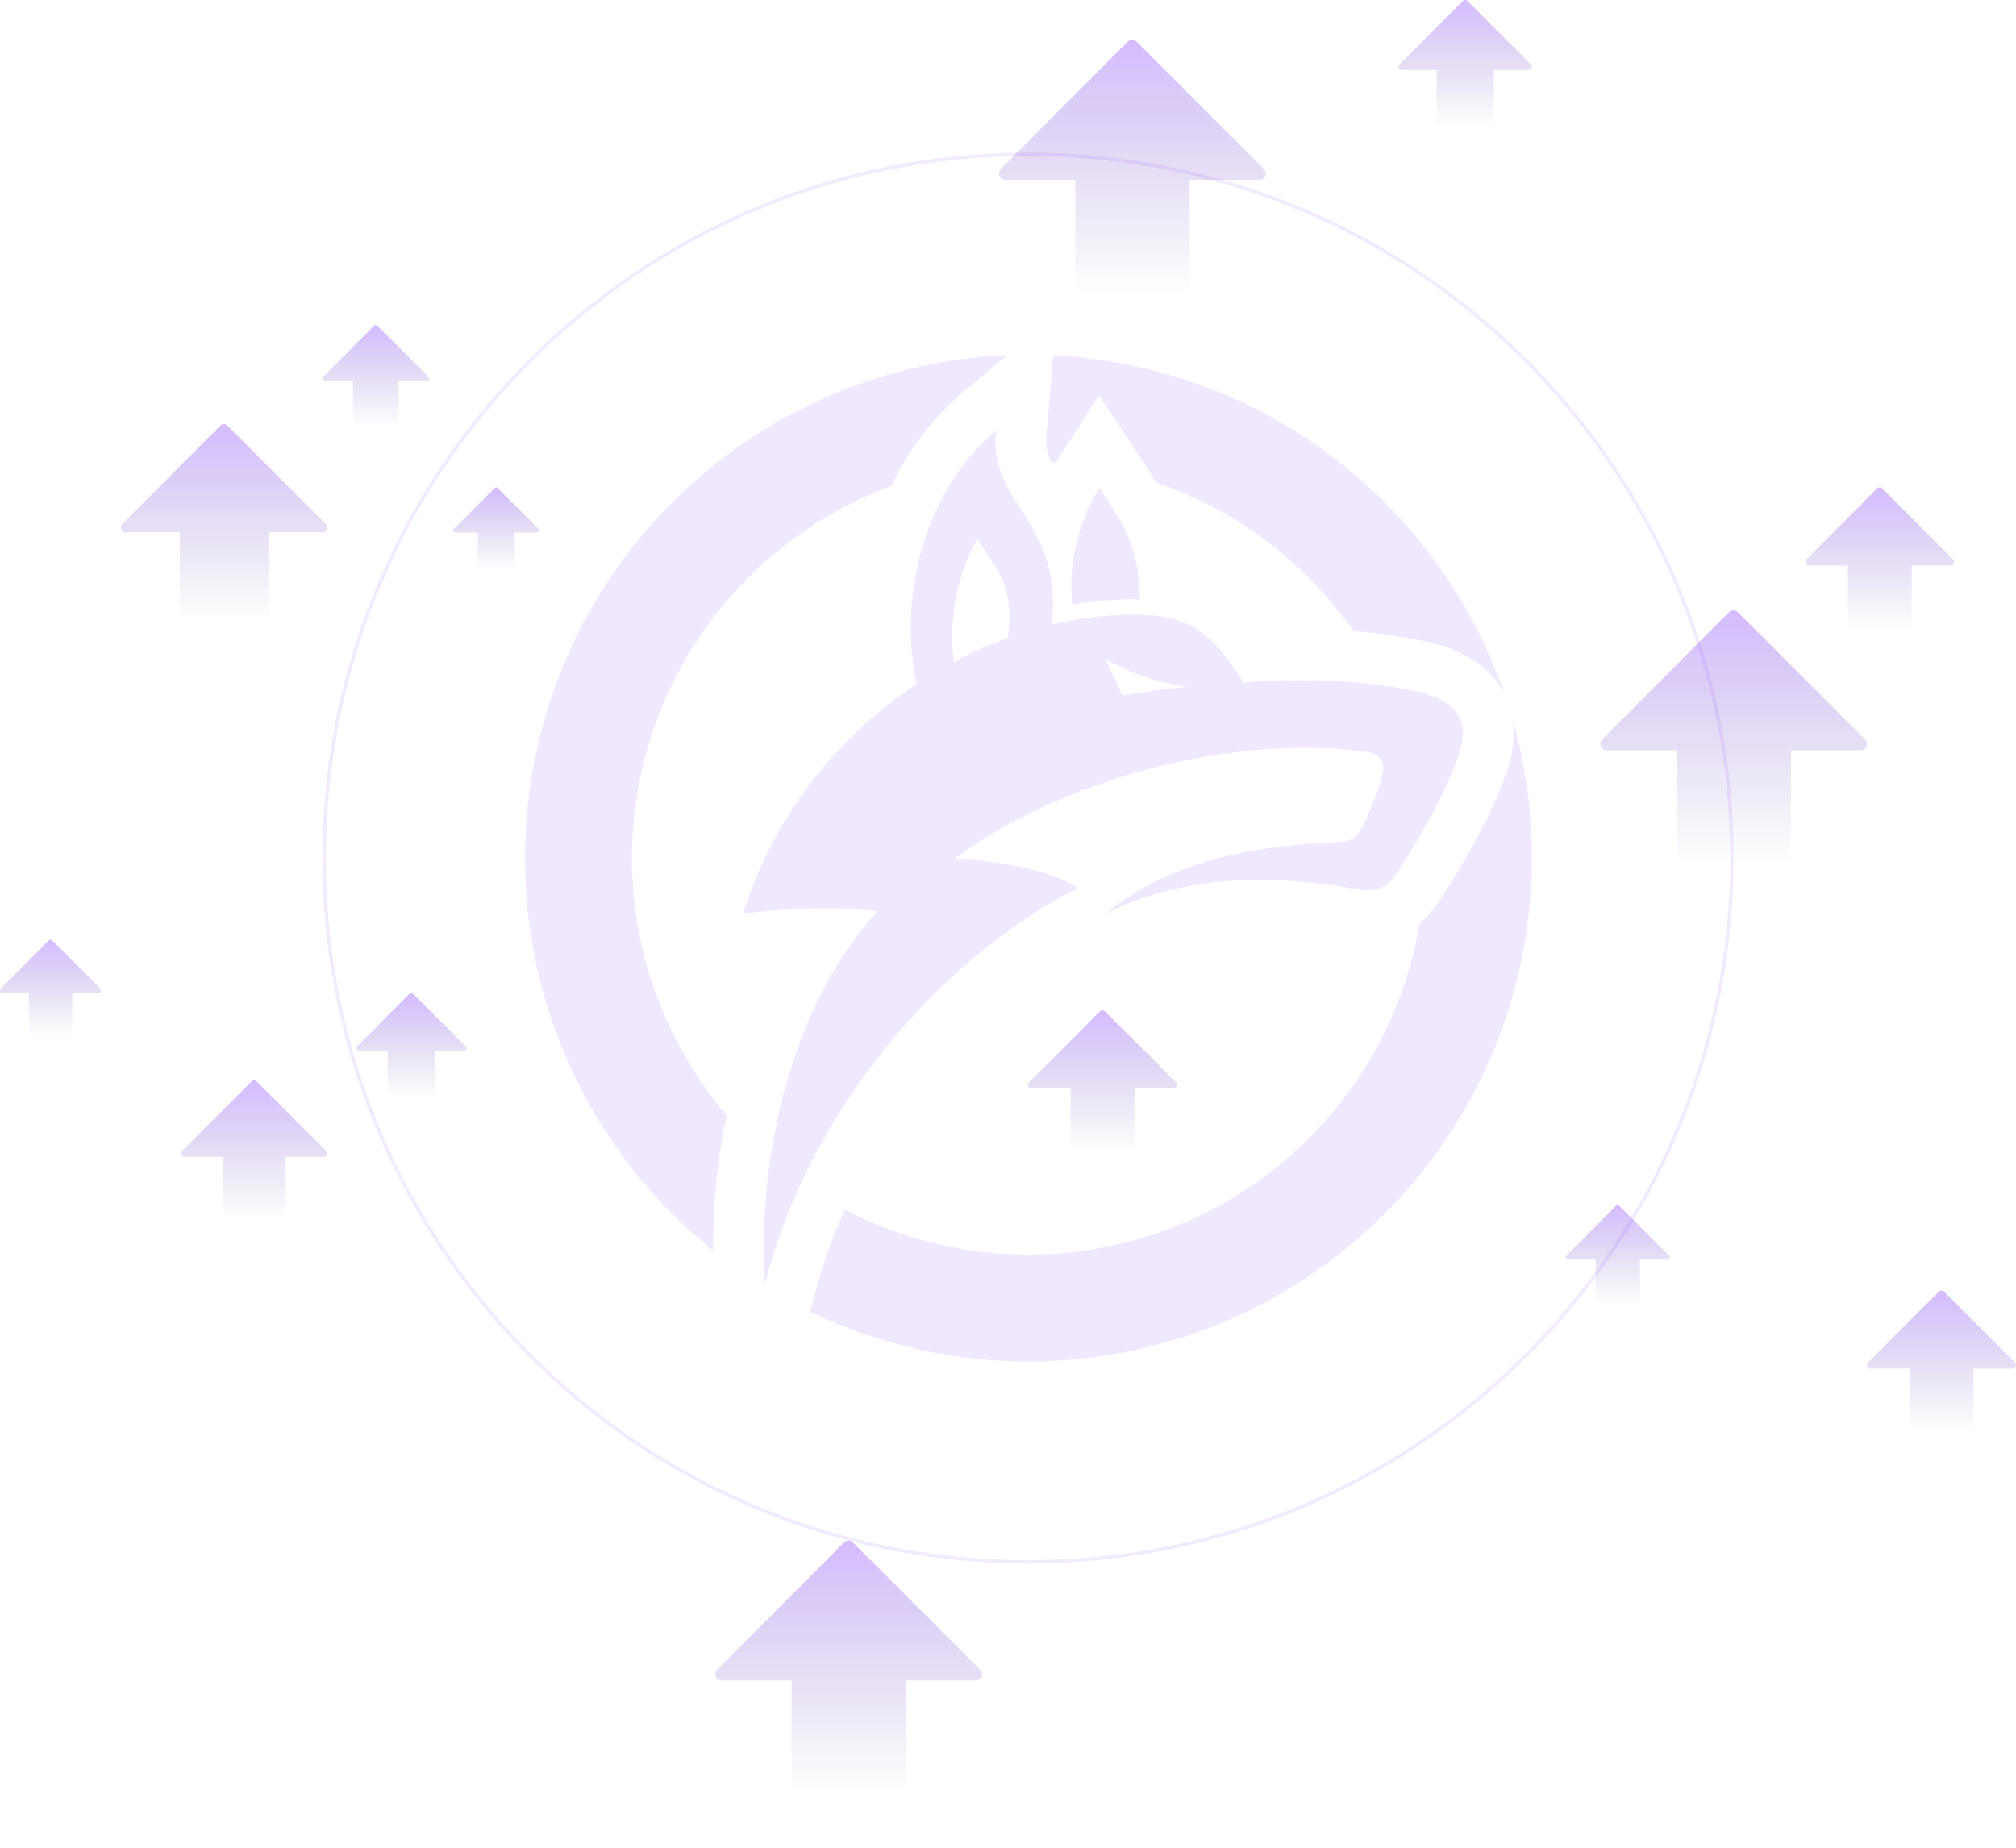 <svg width="590" height="541" viewBox="0 0 590 541" fill="none" xmlns="http://www.w3.org/2000/svg">
<g opacity="0.1">
<path d="M308.214 103.997C337.595 105.453 365.87 115.661 389.404 133.311C412.938 150.96 430.657 175.245 440.282 203.042C436.332 195.45 428.248 190.171 417.398 187.777C410.4 186.279 403.305 185.276 396.165 184.777C382.03 164.538 361.825 149.316 338.471 141.313C337.178 139.207 335.749 137.003 334.171 134.629L321.633 115.719L309.333 134.782L308.943 135.396L307.75 135.323C306.437 132.869 305.909 130.07 306.24 127.305L308.217 103.997H308.214ZM414.196 202.267C404.946 200.205 385.896 197.867 363.938 199.803C356.222 187.555 349.832 180.973 336.781 180.103C327.096 179.568 317.385 180.467 307.963 182.772C310.622 150.818 289.521 148.892 291.454 126.057C270.888 143.294 262.765 173.78 268.232 200.277C244.119 216.118 226.206 239.789 217.514 267.3C230.222 266.039 244.062 265.165 256.783 266.706C231.945 293.92 221.503 337.717 223.835 376.053C236.872 324.529 275.283 280.476 315.487 259.839C307.637 255.045 295.652 252.383 279.469 251.253C311.228 227.753 361.279 214.909 399.216 219.971C403.148 220.497 405.6 222.038 404.605 226.553C403.098 232.173 400.955 237.602 398.218 242.736C396.689 245.468 395.026 246.391 391.763 246.525C362.541 247.518 340.047 253.711 323.404 267.563C345.304 256.177 371.604 255.51 397.953 260.438C400.003 260.87 402.136 260.654 404.057 259.818C405.978 258.982 407.591 257.569 408.672 255.775C417.655 241.935 423.64 230.22 426.701 221.698C430.962 209.72 425.106 204.658 414.195 202.267H414.196ZM313.82 176.978C320.345 175.835 326.964 175.322 333.587 175.444C333.256 160.669 329.927 155.078 321.807 142.832C315.387 152.995 312.574 165.022 313.82 176.978ZM294.985 186.693C289.541 188.656 284.247 191.013 279.145 193.745C277.588 181.329 279.962 168.737 285.931 157.739C288.853 162.139 292.255 166.395 293.991 171.324C295.581 176.045 295.654 181.366 294.984 186.694L294.985 186.693ZM328.466 203.528C327.329 200.74 325.605 197.146 323.406 192.882C330.853 197.102 339.03 199.879 347.506 201.066C341.106 201.602 334.722 202.61 328.467 203.53L328.466 203.528ZM442.727 210.799C450.487 238.109 450.197 267.078 441.89 294.226C433.583 321.374 417.614 345.546 395.902 363.837C374.189 382.128 347.657 393.761 319.492 397.337C291.328 400.913 262.73 396.281 237.135 383.996L238.223 379.696C240.476 370.898 243.504 362.317 247.272 354.053C263.536 362.538 281.578 367.047 299.921 367.212C318.263 367.377 336.384 363.192 352.797 355.002C369.21 346.811 383.449 334.847 394.345 320.091C405.242 305.335 412.487 288.207 415.485 270.11C417.681 268.348 419.579 266.244 421.107 263.879C428.495 252.539 436.114 239.473 440.679 226.692C442.632 221.638 443.334 216.186 442.727 210.801V210.799ZM208.683 366.019C185.325 347.244 168.247 321.793 159.727 293.061C151.208 264.329 151.651 233.682 160.999 205.208C170.347 176.735 188.155 151.789 212.047 133.698C235.939 115.606 264.779 105.23 294.72 103.953L281.92 114.679C273.021 122.241 265.861 131.637 260.93 142.223C243.388 148.68 227.664 159.278 215.096 173.116C202.529 186.955 193.49 203.623 188.747 221.705C184.005 239.787 183.7 258.746 187.858 276.971C192.016 295.196 200.515 312.147 212.63 326.382C209.976 339.425 208.654 352.704 208.683 366.014V366.019Z" fill="#6818FF"/>
</g>
<g opacity="0.43">
<path d="M300.864 457.165C414.635 457.165 506.864 364.936 506.864 251.165C506.864 137.395 414.635 45.165 300.864 45.165C187.094 45.165 94.864 137.395 94.864 251.165C94.864 364.936 187.094 457.165 300.864 457.165Z" stroke="#6818FF" stroke-opacity="0.2"/>
</g>
<path d="M95.357 153.387L66.549 124.561C66.279 124.291 65.912 124.14 65.53 124.14C65.147 124.14 64.781 124.291 64.51 124.561L35.785 153.387C35.584 153.589 35.446 153.845 35.391 154.125C35.335 154.404 35.364 154.694 35.473 154.957C35.583 155.22 35.767 155.445 36.005 155.603C36.242 155.761 36.52 155.845 36.805 155.844H52.645V191.844C52.645 192.226 52.797 192.592 53.067 192.862C53.337 193.132 53.703 193.284 54.085 193.284H77.125C77.507 193.284 77.873 193.132 78.143 192.862C78.413 192.592 78.565 192.226 78.565 191.844V155.844H94.345C94.63 155.844 94.908 155.759 95.144 155.601C95.38 155.442 95.564 155.217 95.672 154.954C95.781 154.691 95.808 154.402 95.752 154.123C95.696 153.844 95.559 153.588 95.357 153.387Z" fill="url(#paint0_linear_87_2)"/>
<path d="M125.393 110.291L110.492 95.382C110.352 95.243 110.162 95.164 109.965 95.164C109.767 95.164 109.577 95.243 109.437 95.382L94.582 110.291C94.478 110.395 94.406 110.528 94.378 110.673C94.349 110.817 94.364 110.967 94.42 111.103C94.477 111.24 94.572 111.356 94.695 111.438C94.817 111.519 94.962 111.563 95.109 111.562H103.301V130.18C103.301 130.378 103.38 130.568 103.519 130.707C103.659 130.847 103.849 130.925 104.046 130.925H115.957C116.155 130.925 116.344 130.847 116.484 130.707C116.624 130.568 116.702 130.378 116.702 130.18V111.565H124.867C125.014 111.566 125.158 111.522 125.281 111.44C125.404 111.358 125.499 111.242 125.555 111.106C125.612 110.97 125.626 110.82 125.597 110.676C125.569 110.531 125.497 110.398 125.393 110.294V110.291Z" fill="url(#paint1_linear_87_2)"/>
<path d="M157.675 154.88L145.641 142.84C145.586 142.784 145.519 142.74 145.446 142.709C145.373 142.679 145.295 142.663 145.215 142.663C145.136 142.663 145.058 142.679 144.985 142.709C144.911 142.74 144.845 142.784 144.789 142.84L132.789 154.879C132.705 154.963 132.647 155.071 132.624 155.187C132.6 155.304 132.612 155.425 132.658 155.536C132.703 155.646 132.781 155.74 132.88 155.805C132.979 155.871 133.096 155.906 133.215 155.905H139.831V170.943C139.831 171.022 139.847 171.1 139.877 171.173C139.907 171.246 139.951 171.312 140.007 171.368C140.063 171.423 140.129 171.468 140.202 171.498C140.274 171.528 140.353 171.543 140.431 171.543H150.058C150.217 171.543 150.37 171.48 150.483 171.368C150.595 171.255 150.658 171.103 150.658 170.943V155.906H157.249C157.368 155.907 157.485 155.872 157.584 155.806C157.683 155.74 157.761 155.646 157.806 155.536C157.852 155.426 157.863 155.305 157.84 155.188C157.817 155.071 157.76 154.964 157.675 154.88Z" fill="url(#paint2_linear_87_2)"/>
<path d="M136.277 306.27L120.903 290.888C120.759 290.744 120.563 290.663 120.359 290.663C120.155 290.663 119.959 290.744 119.815 290.888L104.487 306.27C104.38 306.378 104.307 306.515 104.277 306.664C104.247 306.813 104.263 306.967 104.321 307.108C104.379 307.248 104.478 307.368 104.604 307.452C104.731 307.537 104.879 307.582 105.031 307.581H113.483V326.791C113.483 326.995 113.564 327.19 113.708 327.334C113.852 327.478 114.047 327.559 114.251 327.559H126.546C126.75 327.559 126.945 327.478 127.089 327.334C127.233 327.19 127.314 326.995 127.314 326.791V307.581H135.734C135.886 307.582 136.035 307.537 136.161 307.452C136.288 307.368 136.386 307.248 136.444 307.107C136.502 306.967 136.517 306.812 136.487 306.663C136.457 306.514 136.385 306.378 136.277 306.27Z" fill="url(#paint3_linear_87_2)"/>
<path d="M369.877 49.45L332.657 12.208C332.308 11.859 331.834 11.664 331.34 11.664C330.846 11.664 330.373 11.859 330.023 12.208L292.907 49.45C292.648 49.711 292.471 50.042 292.399 50.403C292.328 50.764 292.365 51.138 292.506 51.477C292.647 51.817 292.885 52.107 293.191 52.311C293.497 52.516 293.857 52.624 294.224 52.624H314.689V99.135C314.69 99.629 314.886 100.102 315.234 100.45C315.583 100.799 316.056 100.995 316.549 100.995H346.316C346.81 100.995 347.283 100.799 347.631 100.45C347.98 100.102 348.176 99.629 348.176 99.135V52.624H368.562C368.93 52.625 369.29 52.516 369.596 52.311C369.902 52.107 370.14 51.816 370.281 51.477C370.421 51.137 370.458 50.763 370.386 50.402C370.313 50.041 370.136 49.71 369.875 49.45H369.877Z" fill="url(#paint4_linear_87_2)"/>
<path d="M448.051 18.893L429.439 0.272C429.264 0.098 429.028 0 428.781 0C428.534 0 428.297 0.098 428.122 0.272L409.566 18.893C409.436 19.024 409.348 19.189 409.312 19.37C409.276 19.55 409.295 19.737 409.366 19.907C409.436 20.077 409.555 20.222 409.708 20.324C409.861 20.426 410.041 20.481 410.225 20.48H420.457V43.736C420.457 43.982 420.556 44.218 420.73 44.393C420.904 44.567 421.141 44.665 421.387 44.666H436.27C436.517 44.665 436.753 44.567 436.928 44.393C437.102 44.218 437.2 43.982 437.2 43.736V20.48H447.394C447.578 20.481 447.758 20.426 447.911 20.324C448.064 20.222 448.183 20.077 448.254 19.907C448.324 19.737 448.342 19.55 448.306 19.369C448.27 19.189 448.182 19.023 448.051 18.893Z" fill="url(#paint5_linear_87_2)"/>
<path d="M545.847 216.45L508.627 179.208C508.278 178.859 507.804 178.663 507.31 178.663C506.816 178.663 506.343 178.859 505.993 179.208L468.877 216.45C468.617 216.711 468.441 217.042 468.369 217.403C468.298 217.764 468.335 218.138 468.476 218.477C468.617 218.817 468.855 219.107 469.161 219.311C469.467 219.516 469.827 219.624 470.194 219.624H490.659V266.135C490.66 266.629 490.856 267.102 491.204 267.45C491.553 267.799 492.026 267.995 492.519 267.995H522.286C522.78 267.995 523.252 267.799 523.601 267.45C523.95 267.102 524.146 266.629 524.146 266.135V219.624H544.532C544.9 219.625 545.26 219.516 545.566 219.311C545.872 219.107 546.11 218.817 546.251 218.477C546.391 218.137 546.428 217.763 546.356 217.402C546.283 217.041 546.106 216.71 545.845 216.45H545.847Z" fill="url(#paint6_linear_87_2)"/>
<path d="M286.847 488.739L249.627 451.497C249.278 451.148 248.804 450.953 248.31 450.953C247.816 450.953 247.343 451.148 246.993 451.497L209.877 488.739C209.617 489 209.441 489.331 209.369 489.692C209.298 490.053 209.335 490.427 209.476 490.766C209.617 491.106 209.855 491.396 210.161 491.6C210.467 491.805 210.827 491.914 211.194 491.913H231.659V538.424C231.66 538.918 231.856 539.391 232.204 539.739C232.553 540.088 233.026 540.284 233.519 540.284H263.286C263.78 540.284 264.252 540.088 264.601 539.739C264.95 539.391 265.146 538.918 265.146 538.424V491.913H285.532C285.9 491.914 286.26 491.805 286.566 491.6C286.872 491.396 287.11 491.106 287.251 490.766C287.391 490.426 287.428 490.052 287.356 489.691C287.283 489.33 287.106 488.999 286.845 488.739H286.847Z" fill="url(#paint7_linear_87_2)"/>
<path d="M95.485 336.894L75.085 316.486C74.99 316.392 74.878 316.316 74.754 316.265C74.63 316.214 74.497 316.187 74.363 316.187C74.229 316.187 74.096 316.214 73.972 316.265C73.849 316.316 73.736 316.392 73.641 316.486L53.297 336.894C53.154 337.037 53.057 337.219 53.018 337.417C52.978 337.615 52.999 337.82 53.076 338.006C53.153 338.192 53.284 338.352 53.452 338.463C53.62 338.575 53.818 338.635 54.019 338.634H65.239V364.124C65.239 364.395 65.347 364.654 65.538 364.846C65.729 365.037 65.989 365.144 66.259 365.144H82.573C82.844 365.144 83.103 365.037 83.294 364.846C83.486 364.654 83.593 364.395 83.593 364.124V338.633H94.765C94.967 338.634 95.164 338.574 95.332 338.462C95.499 338.35 95.63 338.191 95.707 338.005C95.784 337.819 95.804 337.614 95.765 337.416C95.725 337.218 95.628 337.037 95.485 336.894Z" fill="url(#paint8_linear_87_2)"/>
<path d="M29.382 289.367L15.274 275.252C15.209 275.187 15.131 275.134 15.045 275.099C14.959 275.063 14.867 275.045 14.774 275.045C14.681 275.045 14.589 275.063 14.504 275.099C14.418 275.134 14.34 275.187 14.274 275.252L0.21 289.367C0.11 289.465 0.042 289.591 0.014 289.728C-0.014 289.865 2.92808e-05 290.008 0.054 290.137C0.108 290.266 0.199 290.376 0.316 290.453C0.433 290.529 0.57 290.569 0.71 290.567H8.466V308.198C8.466 308.385 8.54 308.565 8.673 308.697C8.805 308.829 8.984 308.903 9.171 308.903H20.453C20.64 308.903 20.82 308.829 20.952 308.697C21.084 308.565 21.158 308.385 21.158 308.198V290.57H28.885C29.025 290.572 29.162 290.532 29.279 290.456C29.396 290.379 29.488 290.269 29.541 290.14C29.595 290.011 29.609 289.868 29.581 289.731C29.553 289.594 29.485 289.468 29.385 289.37L29.382 289.367Z" fill="url(#paint9_linear_87_2)"/>
<path d="M571.626 163.774L550.832 142.965C550.637 142.77 550.372 142.661 550.096 142.661C549.82 142.661 549.556 142.77 549.36 142.965L528.628 163.765C528.483 163.911 528.384 164.096 528.345 164.298C528.305 164.499 528.325 164.708 528.404 164.898C528.483 165.088 528.616 165.25 528.787 165.364C528.958 165.478 529.159 165.539 529.364 165.538H540.796V191.53C540.798 191.805 540.908 192.068 541.102 192.262C541.297 192.456 541.561 192.565 541.835 192.565H558.465C558.741 192.565 559.005 192.456 559.2 192.261C559.395 192.066 559.504 191.802 559.504 191.526V165.547H570.893C571.099 165.548 571.3 165.487 571.471 165.373C571.642 165.259 571.775 165.096 571.853 164.906C571.932 164.717 571.953 164.508 571.912 164.306C571.872 164.105 571.772 163.92 571.626 163.774Z" fill="url(#paint10_linear_87_2)"/>
<path d="M589.696 398.822L568.902 378.013C568.707 377.818 568.442 377.709 568.166 377.709C567.89 377.709 567.625 377.818 567.43 378.013L546.698 398.813C546.553 398.959 546.454 399.144 546.414 399.346C546.374 399.547 546.395 399.756 546.474 399.946C546.553 400.136 546.686 400.298 546.857 400.412C547.028 400.526 547.229 400.587 547.434 400.586H558.866V426.578C558.867 426.853 558.978 427.116 559.172 427.31C559.367 427.504 559.63 427.613 559.905 427.613H576.535C576.811 427.613 577.075 427.504 577.27 427.309C577.464 427.114 577.574 426.85 577.574 426.574V400.595H588.963C589.169 400.596 589.37 400.535 589.541 400.421C589.711 400.307 589.845 400.144 589.923 399.954C590.002 399.765 590.022 399.556 589.982 399.354C589.942 399.153 589.842 398.968 589.696 398.822Z" fill="url(#paint11_linear_87_2)"/>
<path d="M488.438 367.474L473.944 352.973C473.808 352.837 473.624 352.761 473.431 352.761C473.239 352.761 473.054 352.837 472.918 352.973L458.468 367.473C458.367 367.575 458.298 367.704 458.27 367.844C458.242 367.985 458.256 368.131 458.311 368.263C458.366 368.395 458.459 368.508 458.579 368.588C458.698 368.667 458.838 368.71 458.981 368.709H466.949V386.819C466.949 387.011 467.026 387.195 467.162 387.331C467.297 387.467 467.481 387.543 467.673 387.543H479.264C479.456 387.543 479.64 387.467 479.776 387.331C479.912 387.195 479.988 387.011 479.988 386.819V368.71H487.926C488.069 368.71 488.209 368.668 488.328 368.588C488.447 368.508 488.54 368.395 488.594 368.263C488.649 368.131 488.663 367.985 488.635 367.845C488.607 367.705 488.539 367.576 488.438 367.474Z" fill="url(#paint12_linear_87_2)"/>
<path d="M344.166 316.822L323.372 296.013C323.177 295.818 322.912 295.709 322.636 295.709C322.36 295.709 322.096 295.818 321.9 296.013L301.168 316.813C301.023 316.959 300.924 317.144 300.885 317.346C300.845 317.547 300.865 317.756 300.944 317.946C301.023 318.136 301.156 318.298 301.327 318.412C301.498 318.526 301.699 318.587 301.904 318.586H313.336V344.578C313.338 344.853 313.448 345.116 313.642 345.31C313.837 345.504 314.101 345.613 314.375 345.613H331.005C331.281 345.613 331.545 345.504 331.74 345.309C331.935 345.114 332.044 344.85 332.044 344.574V318.595H343.433C343.639 318.596 343.84 318.535 344.011 318.421C344.182 318.307 344.315 318.144 344.393 317.954C344.472 317.765 344.493 317.556 344.452 317.354C344.412 317.153 344.312 316.968 344.166 316.822Z" fill="url(#paint13_linear_87_2)"/>
<defs>
<linearGradient id="paint0_linear_87_2" x1="65.572" y1="124.14" x2="65.572" y2="181.668" gradientUnits="userSpaceOnUse">
<stop stop-color="#6818FF" stop-opacity="0.29"/>
<stop offset="1" stop-color="#340C80" stop-opacity="0"/>
</linearGradient>
<linearGradient id="paint1_linear_87_2" x1="109.988" y1="95.164" x2="109.988" y2="124.918" gradientUnits="userSpaceOnUse">
<stop stop-color="#6818FF" stop-opacity="0.29"/>
<stop offset="1" stop-color="#340C80" stop-opacity="0"/>
</linearGradient>
<linearGradient id="paint2_linear_87_2" x1="145.232" y1="142.663" x2="145.232" y2="166.692" gradientUnits="userSpaceOnUse">
<stop stop-color="#6818FF" stop-opacity="0.29"/>
<stop offset="1" stop-color="#340C80" stop-opacity="0"/>
</linearGradient>
<linearGradient id="paint3_linear_87_2" x1="120.382" y1="290.663" x2="120.382" y2="321.361" gradientUnits="userSpaceOnUse">
<stop stop-color="#6818FF" stop-opacity="0.29"/>
<stop offset="1" stop-color="#340C80" stop-opacity="0"/>
</linearGradient>
<linearGradient id="paint4_linear_87_2" x1="331.393" y1="11.664" x2="331.393" y2="85.988" gradientUnits="userSpaceOnUse">
<stop stop-color="#6818FF" stop-opacity="0.29"/>
<stop offset="1" stop-color="#340C80" stop-opacity="0"/>
</linearGradient>
<linearGradient id="paint5_linear_87_2" x1="428.809" y1="0" x2="428.809" y2="37.162" gradientUnits="userSpaceOnUse">
<stop stop-color="#6818FF" stop-opacity="0.29"/>
<stop offset="1" stop-color="#340C80" stop-opacity="0"/>
</linearGradient>
<linearGradient id="paint6_linear_87_2" x1="507.363" y1="178.663" x2="507.363" y2="252.988" gradientUnits="userSpaceOnUse">
<stop stop-color="#6818FF" stop-opacity="0.29"/>
<stop offset="1" stop-color="#340C80" stop-opacity="0"/>
</linearGradient>
<linearGradient id="paint7_linear_87_2" x1="248.363" y1="450.953" x2="248.363" y2="525.277" gradientUnits="userSpaceOnUse">
<stop stop-color="#6818FF" stop-opacity="0.29"/>
<stop offset="1" stop-color="#340C80" stop-opacity="0"/>
</linearGradient>
<linearGradient id="paint8_linear_87_2" x1="74.391" y1="316.187" x2="74.391" y2="356.92" gradientUnits="userSpaceOnUse">
<stop stop-color="#6818FF" stop-opacity="0.29"/>
<stop offset="1" stop-color="#340C80" stop-opacity="0"/>
</linearGradient>
<linearGradient id="paint9_linear_87_2" x1="14.798" y1="275.045" x2="14.798" y2="303.215" gradientUnits="userSpaceOnUse">
<stop stop-color="#6818FF" stop-opacity="0.29"/>
<stop offset="1" stop-color="#340C80" stop-opacity="0"/>
</linearGradient>
<linearGradient id="paint10_linear_87_2" x1="550.129" y1="142.661" x2="550.129" y2="184.181" gradientUnits="userSpaceOnUse">
<stop stop-color="#6818FF" stop-opacity="0.29"/>
<stop offset="1" stop-color="#340C80" stop-opacity="0"/>
</linearGradient>
<linearGradient id="paint11_linear_87_2" x1="568.198" y1="377.709" x2="568.198" y2="419.229" gradientUnits="userSpaceOnUse">
<stop stop-color="#6818FF" stop-opacity="0.29"/>
<stop offset="1" stop-color="#340C80" stop-opacity="0"/>
</linearGradient>
<linearGradient id="paint12_linear_87_2" x1="473.453" y1="352.761" x2="473.453" y2="381.7" gradientUnits="userSpaceOnUse">
<stop stop-color="#6818FF" stop-opacity="0.29"/>
<stop offset="1" stop-color="#340C80" stop-opacity="0"/>
</linearGradient>
<linearGradient id="paint13_linear_87_2" x1="322.669" y1="295.709" x2="322.669" y2="337.229" gradientUnits="userSpaceOnUse">
<stop stop-color="#6818FF" stop-opacity="0.29"/>
<stop offset="1" stop-color="#340C80" stop-opacity="0"/>
</linearGradient>
</defs>
</svg>
